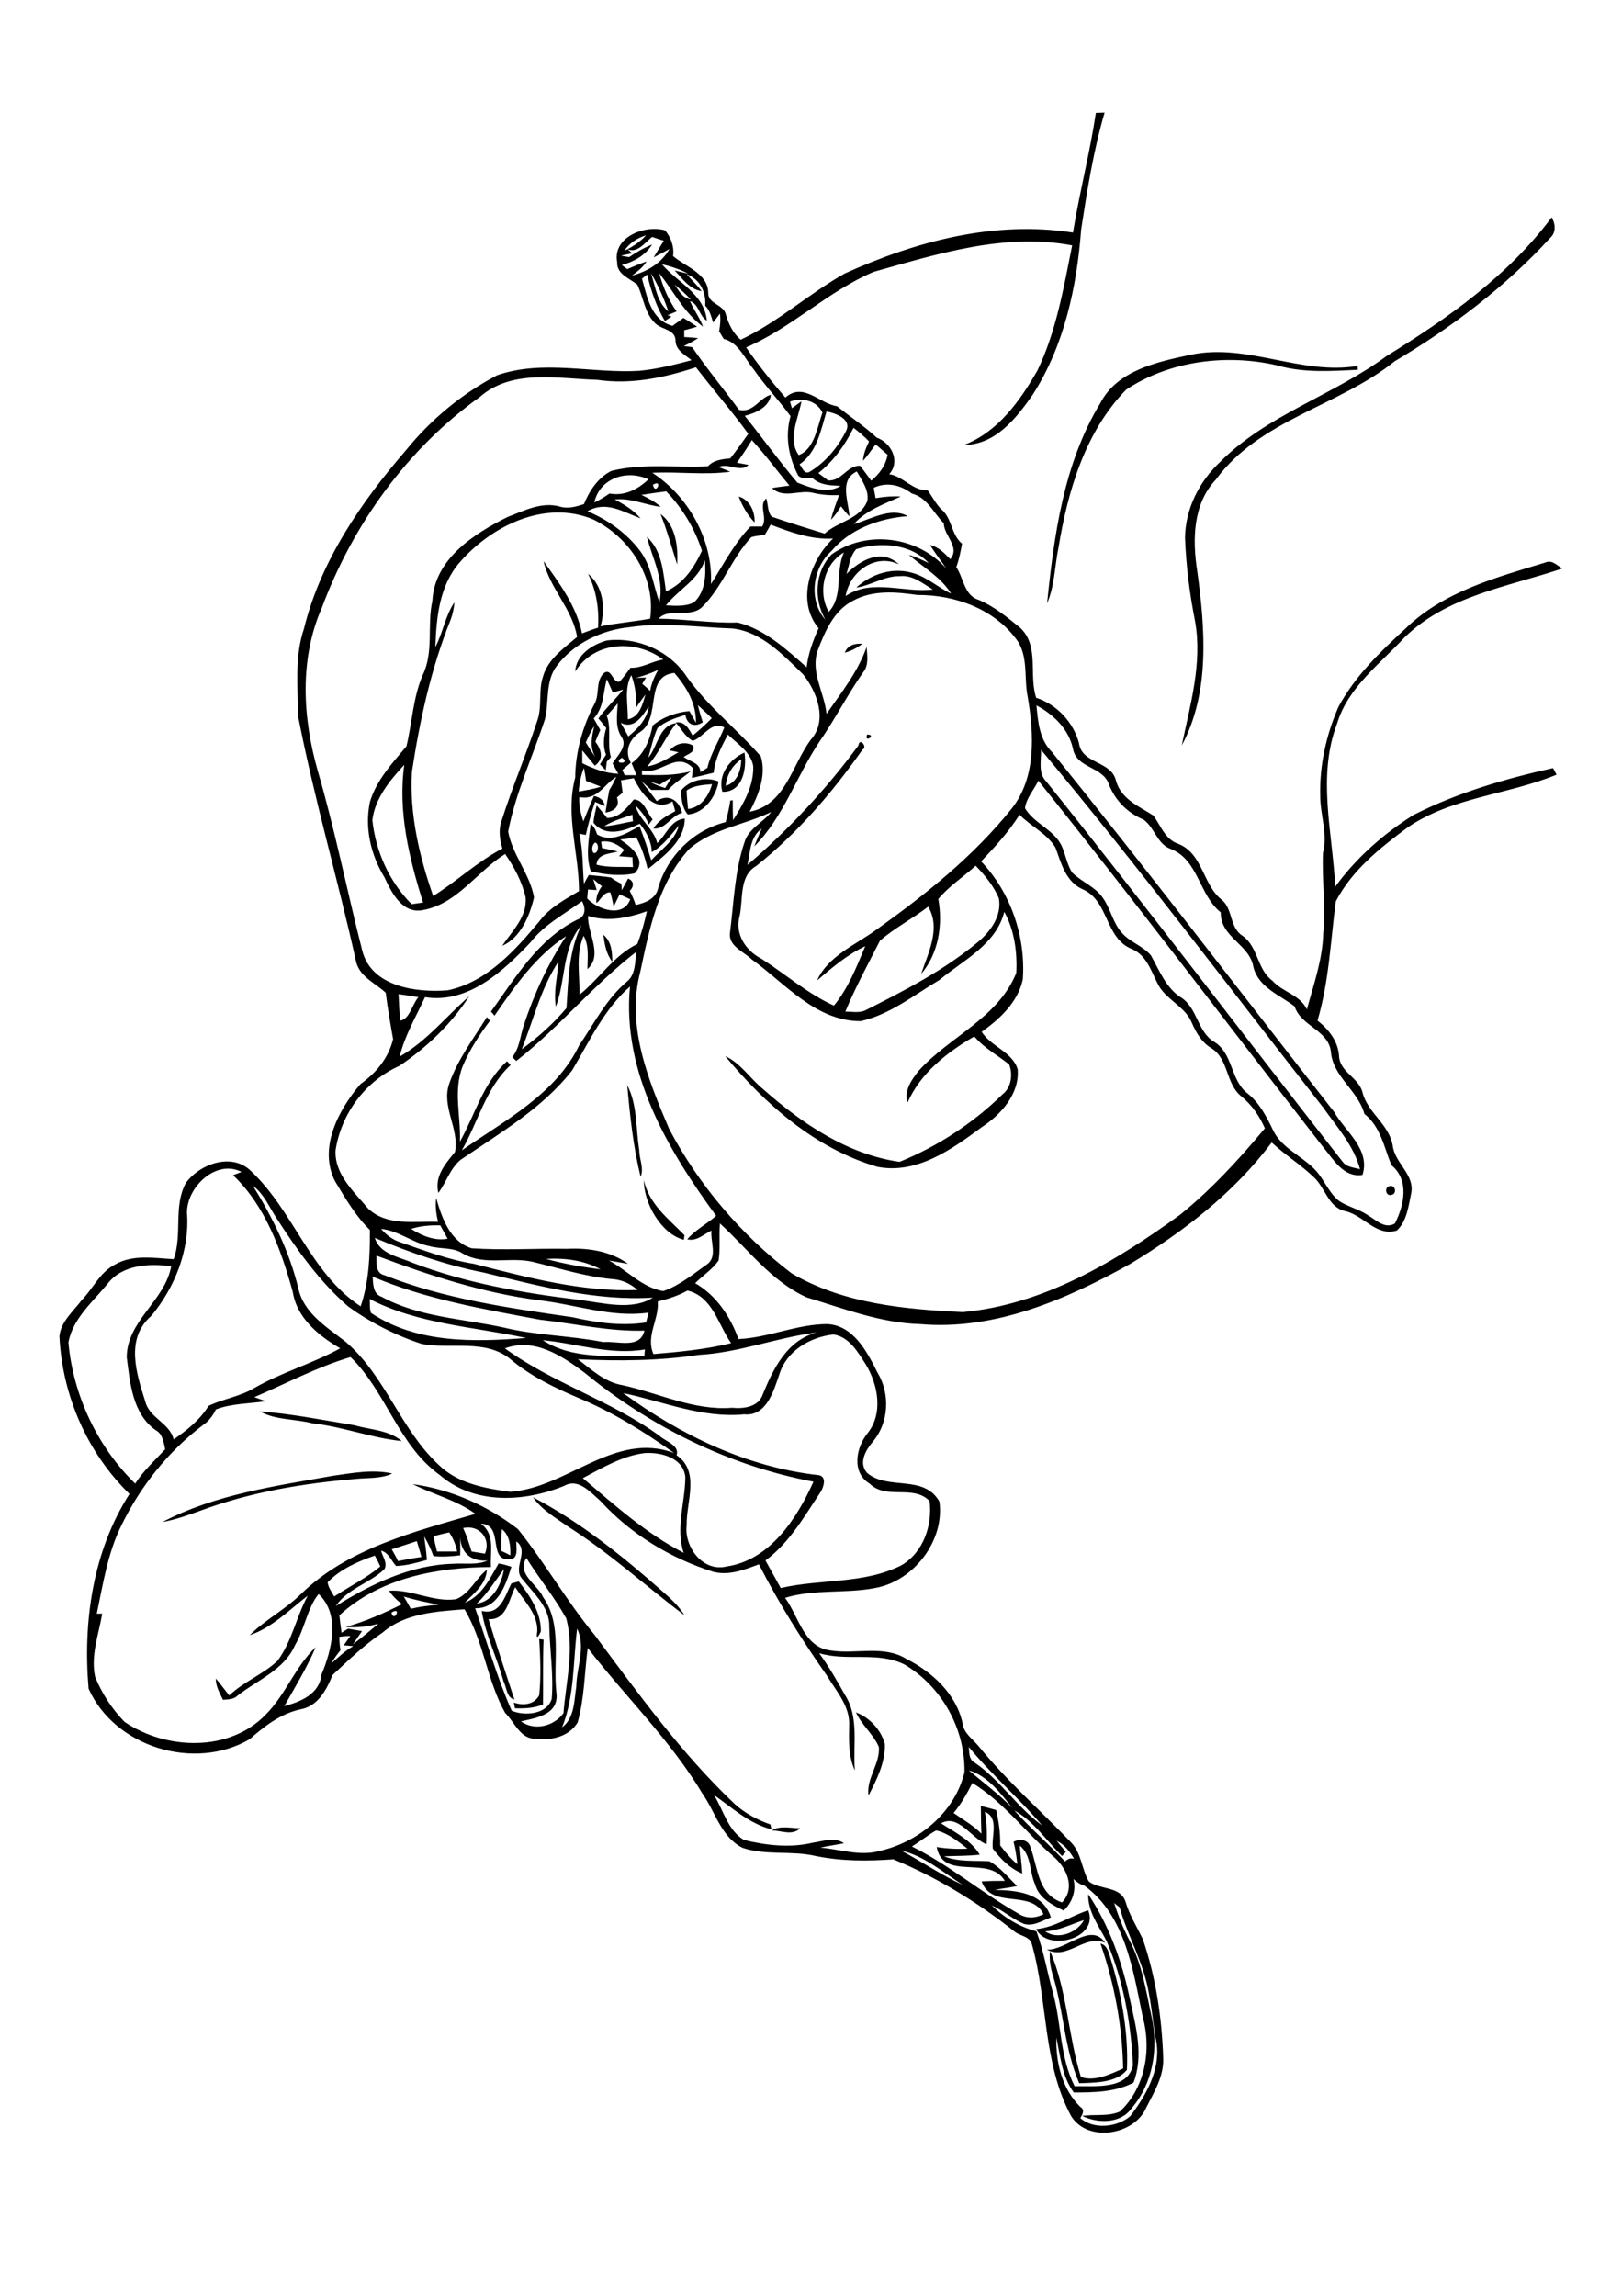 <?xml version="1.0" encoding="utf-8"?>
<!-- Generator: Adobe Illustrator 21.0.2, SVG Export Plug-In . SVG Version: 6.00 Build 0)  -->
<svg version="1.2" baseProfile="tiny" id="Layer_1" xmlns="http://www.w3.org/2000/svg" xmlns:xlink="http://www.w3.org/1999/xlink"
	 x="0px" y="0px" viewBox="0 0 595 842" overflow="scroll" xml:space="preserve">
<g>
	<path d="M403.7,712.8c2.3,0.5,2.9,2.9,3.5,4.8c4.1,13.3,6.8,27.5,6.2,41.5c-3.9,4.8-11.7,4.7-17.5,4.9c-5.4-12.4-5.7-26.2-9.5-39
		c-1-3.1-1.6-6.3-1.2-9.5c6.3,14.6,6.6,31,11.3,46.2c5.1,1.8,10.8-1,15.5-3.1C411.7,743,408.8,727.5,403.7,712.8 M384,715
		c7.1,0.4,16.2-10.3,21.4-2.5C397.7,709.3,391.7,719,384,715 M383.4,708.3c4.6,3.3,11.7,0.6,14.2-4.1
		C392.9,705.7,388.4,708.1,383.4,708.3 M380.1,707.5c7-0.7,12.6-4.8,19.1-6.9C403.3,710.9,384.3,716,380.1,707.5 M283.1,671.3
		c3.1-1.9,6.9-0.8,10.4-0.8C290.7,673.4,286.4,671.3,283.1,671.3 M314,628c5,1.9,9.2,6.4,10.6,11.6c0.2,6.8-3,13.1-6,18.9
		c-0.9-6.3,4.3-11.6,3.8-17.8C320.4,636,316.1,632.7,314,628 M197.8,601.1c0.4,0.1,1.2,0.2,1.6,0.2c-0.3,7.9-0.1,15.8-0.2,23.8
		c-3.3,1.4-6.8,1.5-10.3,1.4c-0.1-0.5-0.3-1.6-0.4-2.1c3.4,1.2,7.5,0.8,9.3-2.7C198.5,614.9,198.2,607.9,197.8,601.1 M187.6,580.7
		c0.7-0.2,2-0.5,2.7-0.7c4.1,5.3,8.2,11.3,8.1,18.3c-0.4,1-2,4.1-1.3-0.2c0.1-6.4-4.9-11-8.1-16c-2.4,4.5-3.1,12.2-9.8,11.7
		c3,9.9,6.3,19.7,9.5,29.5c-2.9-0.7-2.8-4.4-4-6.7c-2.4-8.7-6.5-16.8-8-25.8C183.6,592.5,185.2,585.3,187.6,580.7 M195.5,549.1
		c17.4,9.1,32.9,21.6,47.6,34.6c3,2.6,5.9,5.3,8,8.7c-14.2-10.7-27.4-22.8-42.5-32.4C203.9,556.7,198.8,553.8,195.5,549.1
		 M122.3,541.2c7.1-1,14.5-2.4,21.6-0.8c-4.2,2-9,1.5-13.5,2c-19.2,1.6-38.4,4.8-56.5,11.5c-4.7,1.7-9.4,3.4-14.3,4.3
		C79,548,101.1,545,122.3,541.2 M95.3,517.6c11.7,0.9,23.2,3.2,34.7,5.1c5.9,1.7,12.5,1.7,17.4,5.8c-11.1-1.1-21.7-5.3-32.8-6.5
		C108.2,520.3,101.1,520.9,95.3,517.6 M509.7,435c2.1-0.7,2.9,2.8,0.8,3.2C508.4,438.9,507.6,435.5,509.7,435 M250.9,454.7
		c-8.4-2.1-14.8-13.6-14.7-21.8c1.9,8.7,9,14.1,14.9,20.1C251,453.5,250.9,454.3,250.9,454.7 M230.1,398c3.8,7.3,3.1,15.9,4.4,23.8
		c0,3.3,1.8,6.7,0.5,9.8C232.3,420.6,231.1,409.3,230.1,398 M221.3,342.8c3,2.4,3.3,6.4,3.3,9.9
		C222.4,349.9,221.8,346.3,221.3,342.8 M220.5,308.7c0.1,0.6,0.3,1.7,0.3,2.3c1.9,0.4,3.9,0.8,5.8,1.3c-3,0.9-7.4,0.7-7.8,4.8
		c4.4,1.2,8.9,0.7,13.4,0.9c-0.1-1.2-0.2-2.4-0.2-3.6c-1.6-0.1-3.2-0.3-4.9-0.4c0.5-0.6,1.4-1.7,1.9-2.3
		C226.6,309.7,223.8,308.1,220.5,308.7 M218.3,309c-1.1,0.8-1.4,2.7-0.6,3.8C219.5,313.4,220,309.3,218.3,309 M221.7,303
		c3.5-0.2,7-1.2,10.5-1.8c-0.1-0.6-0.2-1.8-0.2-2.4C228.5,300,224.8,301,221.7,303 M232.5,293.2c3.7,0,4.8,4.9,6.9,7.3
		c-0.5,0.6-0.9,1.3-1.4,1.9c-1-2.7-2.9-5-4.9-7c1.4,5.3,6.6,8.4,8,13.8c3.4-3.1,4.9-8.5,10.1-9c0,8.3-7.8,13.8-13.6,18.6
		c-0.9-4-2.2-8-4.2-11.7c-2,0.3-3.9,0.6-5.9,0.8c4,2.6,10.1,7.5,5.3,12.4c-5.3,1.1-10.9,0.5-16.1-0.8c-1.9-5.7-0.7-11.7,0-17.5
		c1.1,1.1,1.9,2.4,2.3,4c5.3,3.2,10.9-0.4,15.6-3c1.6,4.1,3,8.3,4.3,12.5c3.6-4,8.7-7.2,10.1-12.7c-3,3.5-5.7,7.4-9.9,9.7
		c-0.1-3.9-2-7.4-4.4-10.4c-5.4,2.6-12.5,5.2-17-0.4c0.2-2.1,0.7-4.2,1.2-6.3c1.3,1.5,2.6,3,3.8,4.6
		C227.4,299.9,229.9,296.3,232.5,293.2 M251.9,289.9c0,2.3,0.3,4.5,0.5,6.8c4.8-0.6,7.6-4.8,8.8-9.1
		C258,287.9,254.6,288,251.9,289.9 M249.8,290c3-3.9,9.2-5.3,13.8-3.4c-1,5.7-5.3,11.7-11.3,12.1C250.3,296.4,249.9,292.9,249.8,290
		 M266.2,288.2c4.2-1.2,5.7-5.7,5.7-9.7C268.6,280.7,266.6,284.2,266.2,288.2 M265,290.4c-1.8-6.1,2.6-12,8.1-14.4
		C274,281.8,272.5,290.6,265,290.4 M318.1,269.4C321.8,269.4,316.8,272.8,318.1,269.4 M309.9,239.4c1-2.8,3.7-3.5,6.4-3.3
		C314.4,237.7,312.2,238.7,309.9,239.4 M242.3,188.5c5.6,4.2,6.5,11.9,6.1,18.5C246.4,200.8,244.7,194.5,242.3,188.5 M271,182.1
		c4.1,1.2,6,5.6,5.8,9.5C274.2,188.9,272.3,185.6,271,182.1 M436.8,130.1c20.7-4.4,40.5,7.6,61.2,4.1c0,0.4,0.1,1.1,0.1,1.4
		c-9.9,0.5-20,1.2-29.6-1.6c-18.6-4.3-39.4-1.7-55.4,8.9c-15,15.4-21.4,37.1-24.8,57.9c-1.4,6.8-1.4,14-4.2,20.5
		c2.6-25.2,6.1-51.3,19.5-73.4C409.8,135.8,424.6,132.7,436.8,130.1 M508.6,130.6c22.5-13.9,44.6-29.4,60.6-50.9
		c1.4,2.4,1.7,5.6-0.6,7.6c-16.5,18-36.1,32.8-57,45.2c-20.5,16.5-49.4,21.3-65.6,43.4c-8.5,9-8.6,22.2-6.8,33.7
		c2.9,21.1,4.7,44.5-5.7,63.8c3.1-14.9,7.6-30.1,4.9-45.5c-2-10.1-3.3-20.3-3.7-30.6c0.1-10.6,5.2-20.7,12.8-27.8
		C464.7,152.1,489.1,145,508.6,130.6 M330.6,678.7c7.6,4.1,14.8,9,22.6,12.6C346,686.7,339,680.6,330.6,678.7 M334.5,677.2
		c13.8,6.8,25.5,16.9,38.9,24.5c2.9,2,6.4,1.9,9.4,0.3c-4.7-9.3-19-1.6-22.7-12c2.8-0.2,5.7-0.2,8.5-0.2c-5.8-9.7-22.6,0.3-25-12.4
		c3.7,0.6,7.5,0.8,11.3,0.6c-3.5-2.7-7.1-5.7-11.5-6.7C340.4,673,337.6,675.3,334.5,677.2 M361.3,664.5c0.6,3.9,0.9,7.9,0.6,11.9
		c-5.6-2.2-10.4-11.3-16.7-7.7c5.1,3.3,10.9,6.1,14.2,11.5c-4.4,0.5-8.7,0.4-13.1,0.6c5.3,2.1,11.1,1.5,16.6,1.8
		c4,2.2,6.9,5.9,10.2,9.1c-2.7,0.6-5.5,0.9-8.3,1.4c8.1,0.2,17.9,1,20.7,10.1c-3.2,1.2-6.6,3.5-10.1,2.3c-4.1-1.8-7.5-4.9-11.6-6.7
		c4.6,4.5,10.2,7.9,16.4,9.5c2.7,7.4,4,15.2,6.1,22.7c3.1,11.3,2.5,23.5,7.9,34.1c7.2-0.2,19.5,1.5,21.4-7.7
		c-0.7-15.5-3.5-31-9.6-45.4c-2.8-5.5-7-10.8-6.8-17.3c7.7,11.5,12.5,24.9,15.3,38.6c2.2,9.9,5.1,20.7,1.3,30.5
		c-6.7,3.5-14.5,3.6-21.9,3.6c-4.3-5.8-4.9-13.2-6.4-20.1c-0.2,9.2,2.1,18.8,8.8,25.4c1.8,1.1,0.8,2.7,0,4.1
		c4.9,4.3,13.5,3.4,18.3-0.7c5.7-7.5,11-16.7,9.7-26.5c-1.2-6.3-1.7-12.6-2.9-18.8c-1.9-11-7.7-20.7-10.7-31.3c-0.7-0.5-1.3-1-2-1.6
		c1.5,4.7,3.3,9.3,5.6,13.7c4.7,8.7,6.1,18.7,8.2,28.3c2.5,11.4,0.4,24.3-7.4,33.3c-4,5.7-12.4,5.6-18.1,2.8
		c4.6-0.7,9.6,0.3,13.8-1.6c9.3-8.7,11.7-22.7,8.4-34.7c-3.6-17.1-6.3-37.2-21.5-48.2c-1.5-0.4-2.8-1.3-3.9-2.4
		c1,4.4-0.4,8.5-3.6,11.6c-4.3-2.1-9.2-4.7-10.5-9.6c-2.1-4.6-1.3-10.8-5.6-14.2c0.2,3.4,0.7,6.8,0.9,10.2c-4.5-1.8-8-5.4-10.8-9.1
		C363.6,673.5,366.6,666.6,361.3,664.5 M372.1,664c5.8,6.4,12.6,12.3,18.6,18.7c0.9-0.9,2-1.4,3.3-1c-1.6-2.7-3.5-5.2-6.4-6.6
		c1.1,1.4,2.3,2.7,3.4,4.1c-0.5,0.5-0.9,1-1.4,1.5C384,675.2,379,667.7,372.1,664 M356.7,653.9c-2,3.9-4.1,7.7-6.9,11
		c3.4,2.4,7.2,4.5,10.2,7.6c-0.1-3.4-0.2-6.8-0.2-10.2c1.9,0.5,3.7,1,5.6,1.5c1,4.3,1.6,8.6,1.5,13c1.9,2.5,3.9,4.9,6.3,6.9
		c-0.3-2.8-0.7-5.5-1.4-8.2c2.3-1.3,5.5-0.8,6.2,2c2.8,7.4,2.6,17.2,11.6,20.2c5.2-5.5,1.5-13.1-3.6-17.2
		C376.1,671.8,368,660.8,356.7,653.9 M355.4,649.3c5.4,4.5,11,8.7,15.9,13.7C367,657.6,362.2,651.2,355.4,649.3 M355.4,640.7
		c0.2,2-0.1,4.5,2.1,5.7c9.4,6.4,15.6,16.4,24.8,23.1C373.8,659.4,363.7,650.9,355.4,640.7 M124.5,600.3c0,1.6,0.1,3.3,0.4,4.9
		c-1.2,1.5-2.4,3.1-3.4,4.9c2.6-2.3,5.1-4.7,8.1-6.4c-0.9-0.1-2.6-0.2-3.5-0.3c0.6-0.8,1.8-2.6,2.4-3.4
		C127.2,600,125.8,600.1,124.5,600.3 M211.7,597.3c-1.5,12.1-0.9,24.7-5.5,36.2c4.6-3.5,4.4-9.8,5.2-14.9
		C211.5,611.5,215,603.9,211.7,597.3 M143.6,591.4C144.5,595.4,147.6,588.9,143.6,591.4 M148.1,585.5c0.9,1.5,1.8,3,2.6,4.5
		c3.4-0.8,6.8-1.2,10.3-1.5C156.6,587.7,152.3,586.8,148.1,585.5 M174.9,588.1c6.1-0.8,9.1-7.3,10-12.7
		C181.7,579.7,178.9,584.3,174.9,588.1 M193.1,571.4c-3.8,5.7,4,9.6,6.1,14.3c7.2,10.2,3.6,23.4,4.9,35.1c1,8-7.2,9.2-13,10.5
		c5,3.6,12.1,1.8,15.6-3c0.9-11.5,4.1-23.4,1-34.8C203.4,585.8,197.8,578.9,193.1,571.4 M120.2,580.3c0.2,1.9,1.5,3.5,2.4,5.2
		c5.6-3.7,11.7-6.7,16.9-11c-0.6-1.4-1.3-2.7-2-4C131.2,572.7,124.9,575.4,120.2,580.3 M143.7,568.2c0.8,1.4,1.6,2.8,2.3,4.3
		c2.9-0.5,5.7-1.1,8.6-1.5c-0.5-1.9-1.1-3.9-1.7-5.8C149.9,566.2,146.8,567.2,143.7,568.2 M155.6,563.5c0.4,2.9,0.8,5.7,1,8.6
		c-3.7,1-7.4,2.1-11.3,2.2c-1.8-1.9-2.7-4.9-5.5-5.6c0.5,2.2,2.5,4.5,1.2,6.8c-5.4,5.2-13.6,7.1-17.8,13.5
		c13-8.1,27.5-15.1,43.1-15.5c4.2-0.3,8.6,0.6,12.6-1.2c-5.9,0.5-9.8-2.6-10.1-8.6c0,2.2,0.1,4.4,0,6.7c-3.3,0.4-6.6,0.6-9.8,0.3
		C158.1,568.1,156.9,565.7,155.6,563.5 M184.1,560.8c-0.2,2.6-0.2,5.3-0.2,8c1.1,0.5,2.2,1,3.3,1.6
		C187.3,566.9,187,563.1,184.1,560.8 M159,563.4c0.4,1.8,0.8,3.7,1.3,5.6c2.5,0,4.9,0,7.4,0c-0.5-2.5-1.5-4.9-2.9-7
		C162.8,562.4,160.9,562.9,159,563.4 M169.9,560.4c1.3,2.8,2.2,5.7,3.1,8.6c1.6,0.3,3.2,0.5,4.9,0.8
		C180.2,564.2,175.8,559.1,169.9,560.4 M176.4,558.8c5.4,4,3.3,10.3,3.7,15.9c-19.7,0.1-40.6,3.9-55.6,17.7c0.2,2.1,0.5,4.3,0.8,6.4
		c0.6-0.4,1.8-1.1,2.4-1.5c1.7,0.3,3.4,0.6,5.1,0.9c-1.1,1.6-2.2,3.2-3.3,4.8c3.2-2.4,6.2-4.9,9.3-7.5c-3.9,1.1-8,1.5-12.1,1.2
		c7.3-2,14-5,20.8-8.4c-1.9-1.4-3.5-3-4.8-4.9c8.4-0.6,16.2,4.3,24.6,3.1c5-2,7.2-7.6,11.3-10.8c-0.3,5.4-4.7,8.5-8.1,12.1
		c6.3-2.5,9.2-8.9,12.4-14.4c1.6,0.2,3.1,0.7,4.7,1.2c-2.1,6.6-4.8,15.4-13.3,15.2c4.4,12.5,8,25.4,13.4,37.6c4.7,2,13,1.4,14.7-4.4
		c0.7-8.8-0.7-17.6-0.9-26.4c0.2-7.2-5.8-12.3-9.9-17.5c-3.8-4.1,2.8-10.2-2.2-13.8c-0.1,2.1,0.9,6.1-2,6.5
		C178.5,573,185.2,559.1,176.4,558.8 M213.8,542.1c11.7,9.9,23.2,20.3,37,27.4c-3.1-9.2,0.6-18.6,0.6-27.9c-0.8-7-9-9.1-14.9-8.7
		C228.3,533.9,221,538.3,213.8,542.1 M93.3,512.4c1.4,0.5,2.8,1,4.2,1.5c-6.1,0.9-12.5,0.8-18.3,3c-1.1,2.3-2.6,4.3-4.7,5.7
		c-12.8,9.7-23,22.5-30,36.9c-5,10.1-6.7,21.4-9,32.3c0.5,0,1.5,0,2,0c-1.3,7.6-4.3,15.4-2.6,23.2c2.5,6.1,6.2,11.8,10.8,16.5
		c15.2,10.3,38.4,11.2,51.8-2.7c7.3-7.3,10.8-17.6,18.3-24.7c-3.2,7.5-7.5,14.5-11.5,21.6c6-1.6,12.9-4.4,13.6-11.5
		c3.9-9.2,7-22.1-1-29.6c-4,4.7-5.2,12.9-8.7,18.8c-4,9.1-13.8,12.7-21.1,18.5c-1.4,1.4-3.5,1.3-5.3,1.5c-1.2-2.5-2.7-5-2.6-7.8
		c1.7,2,3.2,4.1,4.9,6.2c5.3-5.1,12.4-7.7,17.7-12.7c5.3-7.1,6.9-16.2,11.1-23.9c-6.8,5.2-13,11.7-21.3,14.5c5.7-5.7,13-9.4,18.7-15
		c17.3-16.9,41.6-22.9,64.1-29.5c-7-5.1-15.5-7.1-23-10.9c14,1.9,27.5,7.9,38.6,16.5c10,12.5,18,26.6,28.2,38.9
		c16,21.5,31.8,43.4,51.3,61.9c3.8,3.4,8.4,5.9,13.1,7.5c0.1,0.5,0.3,1.4,0.4,1.8c-8.2-2.1-14.4-7.9-21.1-12.6
		c3.5,5.6,5.1,13,11,16.5c8.2,2,17,3,25.3,1c3.7-0.5,7.9-2.2,11.4,0.2c-2.9,0.6-5.9,1-8.7,1.6c7.1,0.6,14.4,3.2,21.5,1.3
		c14.5-3.2,27.8-14.1,31.4-28.9c0.3-15.9-8.3-31.4-21.9-39.5c-9.8-5-21.1-1.1-31.4-4.2c3.5,4.8,6.5,10,9.4,15.2
		c5.4,8.3,2.9,18.6,3.7,27.8c-2.4-5.1-2.2-10.9-2.1-16.4c0.4-7.1-4.7-12.6-8.1-18.3c-9.2-13.1-17.7-26.6-25-40.9
		c-5.4,2-11.1,4.3-16.9,2.7c-15.7-5-30.2-13.8-41.3-26c-3.6-3.1-8-8.4-13.2-5.5c-14.6,6-33,7-45.6-3.9
		c-15.3-10.9-19.7-30.6-32.8-43.3C116.4,501.3,105,507.4,93.3,512.4 M185.2,494.5c17.6,12.8,39,19.2,56.6,32
		c2.2,2.1,7.6,3.5,6.4,7.2c8.7,5.9,3.5,17.1,3.7,25.6c-1,8,5.9,17.3,14.6,15.2c15.9-2.3,25.8-17.5,31.9-31.1
		c-30.8-5.8-59.8-20.1-84-40C206.1,497.2,196,490.5,185.2,494.5 M199.1,491.5c11,7.2,24.8,5.6,37.3,5.8c0-0.6,0.1-1.8,0.2-2.4
		C224,497.1,211.6,492.7,199.1,491.5 M285.9,504c-2.1,6.1-4.7,15.5-12.9,14.7c-15.3,1.5-29.7-4.7-44.4-7.8
		c21,15.4,45.5,27.2,71.7,30.1c3,0.5,1.9,4.1,0.9,5.9c-6,9-11.5,18.8-20.4,25.4c1.9,3.4,3.7,6.7,5.6,10.1
		c14.7-3.4,30.5-1.4,44.2-8.3c8.1-4.7,11.5-14.7,10.4-23.6c-6-6.2-15.8-0.3-22-6.4c-6.7-4-5-13.2-0.8-18.4
		c5.9-7.3,3.9-17.9-0.6-25.3c-2.9-4.5-6-10.1-11.9-11C297.2,490.4,288.6,495.3,285.9,504 M256.3,496.9c-14.6,2.2-29.5,2.3-44.3,1.6
		c5,3.8,9.8,8.4,16.3,9.5c13.4,2.9,26.2,9.4,40.2,8.3c4.2,0.4,9.7-0.2,11.3-4.9c3.9-9.5,8.9-19.8,19.7-22.7
		C285,490.5,271.1,496.1,256.3,496.9 M135.6,476.4c0.2,1.7-0.1,3.5,0.5,5.1c16.7,11.2,37.7,10.7,56.9,9.2
		C173.9,486.6,153.3,485.6,135.6,476.4 M241.3,477.3c0.5,6.6-4.5,12.7-1.6,19.3c9.6-0.8,19.1-1.7,28.5-4c-4.8-6.8-6.7-17-16-19.3
		C248.8,475.2,245.1,476.4,241.3,477.3 M136.7,468.2c0.2,2.8,0.1,6.3,3.3,7.4c13.7,7.5,29.9,8,44.9,11.3c12,2.9,24.3,2.9,36.4,5.3
		c5.1-0.5,13.5,2.7,15.1-4.2c-12.9,0.4-25.5-2.6-38.3-4C177.3,480.1,156.2,476.5,136.7,468.2 M39.4,470.9
		c-5.4,6.6-12.7,12.7-14.3,21.4c1.7,19.3,10.6,38.3,24.5,51.8c3-4.7,7.2-8.5,11-12.6c-0.6-2.6-0.9-5.6-3.5-7
		c-8.5-6-9.4-17.3-10.6-26.7c0-13.4,14-20.7,16.3-33.4C54.6,463.3,44.8,463.8,39.4,470.9 M200.3,461.7c6.5,1.8,13.3,3,20,3.8
		C214.2,462.2,207.2,461.3,200.3,461.7 M138.1,460.5c0.1,2.8-0.5,6.4,3,7.2c22,8.7,45.7,12,69,15.4c8.8,2,17.9,3.3,26.9,1.9
		c0.3-1.2,0.6-2.4,0.9-3.6c-13.4,1.9-26.5-2.9-39.8-4.5C177.5,474.3,157.6,467.8,138.1,460.5 M137.5,454c1.9,6,8.8,6.9,13.8,9.1
		c19.6,7.5,40.4,11.1,61.1,13.6c8.7,1.1,19.4,4.1,27.1-0.8c-21.2,1.3-41.8-4.3-62.1-9.2C163.7,464,150.4,459.4,137.5,454
		 M139.8,450.7c1.8,2.1,4.1,3.9,6.8,4.8c9,3.1,17.8,6.5,27.2,8c19.7,5,39.7,10.4,60.1,9.6c-2.6-2.3-5.8-3.8-9.3-4
		c-9.9-0.9-19.5-4-29.1-6.3c-8.4-2-17.7,1.5-25.6-3c-3.7-2.5-8.3-1.6-12.4-2.8C151.3,455.8,146.2,451.3,139.8,450.7 M150.8,450.7
		c4,2.5,8.6,4.5,13.4,3.6c-0.9-1.6-1.8-3.3-2.7-4.9C157.8,449.3,154.2,449.6,150.8,450.7 M92.8,434.9c7.2,11.6,13.3,24,16.6,37.4
		c1.9,9.3,10.5,14.4,17.4,19.8c14.6,12.5,20.1,32.1,34.1,45.1c6.9,6.8,17,8.7,26.3,9.9c20.8-1.4,38.4-22.4,60.1-14.2
		c-11.1-7.9-22.7-15.1-35.3-20.3c-8.7-3.7-17.3-7.9-24.6-14c-9.2-7.7-21.9-3.7-32.6-5.7c-9.6-3.1-18.8-7.8-27-13.7
		c-10.5-9.1-18.7-20.6-26.2-32.2C98.8,442.8,96.9,437.9,92.8,434.9 M68.6,444.9c1,13.7-4.5,27.3-13.1,37.7
		c-9.6,8.3-5.5,21.1-2.2,31.4c1.5,6.1,8.9,7.8,10.4,13.9c4.9-3.4,9.6-7.1,12.8-12.3c5.4-2.6,11.5-3.4,16.7-6.5
		c10.1-5.8,21.4-9,31.6-14.6c-7.9-4.6-15.9-11.1-17.4-20.7c-4.3-15.4-10-31.5-21.9-42.8c0.8-0.3,2.3-0.9,3.1-1.2
		C79.3,425,68.4,435.4,68.6,444.9 M146.2,364.6c0.2,3.2,0.2,6.5,0.7,9.7c3.4-0.6,4.3-6,6.6-8.6C151.1,365.3,148.6,364.9,146.2,364.6
		 M203.9,369.2c-0.9-5.6,0.6-11.1,1-16.6c-6.5,9.8-9.2,21.4-13.5,32.2c6-4.4,11.6-9.4,16.4-15.1c0.7-10.2,0.8-21,5.5-30.4
		C206.1,347.7,207.6,359.5,203.9,369.2 M215.7,335.9c-0.2,6.4,5.6,14.4-0.2,19.5c0-4.1,0.7-8.4-1.4-12.2c-3,6.8-1.4,14.5-1.5,21.6
		c7.3-5.9,12.6-14.4,21.2-18.6c1.5-3.9,2.6-7.9,3.5-12C230.5,336.6,223,338.2,215.7,335.9 M194.6,345.6
		c-10,10.6-22.9,22.6-38.7,20.1c-3.3,7.2-7.4,14-9.3,21.8c10-5.7,17-14.7,25.5-22.1c-6.5,10.1-15.6,18.8-25.6,25.5
		c-12.5,5.6-21.3,17.5-23.4,30.9c-0.5,8.8,6.7,15.2,11.9,21.4c6.9,6.6,17.1,4.6,25.7,4.9c-0.7-2.8-1.1-5.8-0.7-8.7
		c2.1,7.2,5,15.9,13,18.4c11.7,0.8,23.4,0,35.1,0.2c7.8-0.4,15.9,0.9,22.3,5.5c-2.3-0.4-4.7-0.8-7-1.2c6.7,3.6,12.3,10,19.9,11.2
		c5.9-2,10.8-6.1,15.9-9.7c4.2-2.8,1.3-8.4,1.8-12.5c-2.8,1.3-5.5,4.1-8.9,3.2c3-3.5,7.2-5.6,10.6-8.6
		c-17.8-24.3-34.6-52.8-31.6-84.1c-9.5,8.3-14.9,20.1-21.2,30.7c-10.9,14-26.5,23-41,32.9c-3.8,3.2-5.2,8.2-8.1,12.1
		c-1.5-6.1,2.6-10.7,6.1-15c1.7-8.5-5.1-16.6-2.1-25.1c3.1-8.9,8.9-16.5,13.8-24.4c0.4,0.5,0.8,0.9,1.1,1.4
		c-3.9,5.2-7.5,10.7-10,16.7c-3.5,8.9-0.6,18.4-1,27.6c5.6-9.9,8.5-21.6,17.3-29.5c0.4,0.5,0.9,0.9,1.3,1.4
		c-9.1,8.4-11.9,20.9-17.9,31.3c15.7-11,34.4-20.5,43.1-38.6c5.5-8,10-17.1,17.6-23.4c3.1-2.6,2.8-7.2,3.4-10.9
		c-15.8,12.2-28.4,27.8-44.1,40.1c-0.5-0.5-1-0.9-1.5-1.4c2.7-3.3,2.9-7.7,4.2-11.6c3.8-11.5,8.9-22.7,15.6-32.8
		c-11.2,7.3-18.9,18.4-26.3,29.2c-0.4-0.5-0.8-1-1.3-1.5c9-12.5,17.3-26.6,31.6-33.7c3.2-1.1,3.2-4.2,1.8-6.8
		C207,335.3,199.6,339.1,194.6,345.6 M217.6,322.4c0.4,1.3,0.9,2.7,1.3,4c-0.8,0-2.4-0.1-3.2-0.2c-0.1,0.8-0.2,2.5-0.3,3.3
		c3.8,4.1,13.3,7.3,15.8,0.3c-1.3-0.6-2.6-1.2-3.9-1.8c-0.7,1.5-1.5,3-2.2,4.5c-0.3-1.7-0.7-3.5-1.2-5.2c-2.4-0.3-3.5,2.7-5.1,3.9
		c-0.3-2.3,0.7-4.4,2-6.2C219.7,324.2,218.7,323.3,217.6,322.4 M344.2,329.7c1.7,9.5,0.1,20-6.3,27.5c2.6-7.8,7.3-16.7,2.6-24.7
		c-5.7,4.4-12.3,7.8-17.7,12.5c-4.4,8.6-9,17.1-12.7,26c2.5,0,5.1,0.6,7.4-0.5c14.3-7.2,28.7-14.6,41.1-24.9c4.7-3.9,9-9.7,7.8-16.2
		c-1.9-4.5-5.1-8.4-8.5-11.9C353.4,321.6,348,325.1,344.2,329.7 M252.7,311.5c-11.1,12.3-14.5,29.1-17.8,44.8
		c-5.3,19.8,2.9,39.8,10.6,57.8c10.9,20.6,26.4,38.8,44.9,52.9c18.9,11.1,41.4,13.2,62.8,14.2c29.7-2.7,56.1-18.6,79.7-35.7
		c11.5-9.3,21.6-20.3,31.1-31.7c-2-4.5-4.8-8.6-8.6-11.7c-5.8-4.5-4.6-13.6-10.9-17.6c-3.6-2.1-5.7-5.7-7.3-9.4
		c-2.4-5.8-8.7-8.1-11.9-13.2c-2.9-5-4.3-11.5-10.2-13.9c-9.8-4-8.3-17.5-17.8-21.8c-6.3-2.7-8-9.5-10.1-15.3
		c-3.1-5.2-9-7.8-13.2-12.1c-4,6.3-9,11.8-14.1,17.1c10.9,11.5,16.4,27.6,15.3,43.3c-1.8,8.3-8.4,14.5-15.1,19.2
		c3.5,5.5,11.2,7.3,13.2,13.7c0.8,9-6.1,16.7-13.2,21.3c-10.9,8.1-23.9,17.4-38.3,14.5c-22.6-6.6-41-22.8-55.8-40.6
		c5.7,2.6,9.1,8.2,13.9,12.1c14.2,12.6,31,24,50.1,26.7c14-5.7,27-14.2,37.8-24.8c3.2-2.5,3.8-7.3,2.4-10.9
		c-4.2-3.4-9.2-6-12.8-10.3c-10.1,5.9-19.7,13.4-24.5,24.3c-1.4-4.4,1.6-8.6,4.2-11.8c11.3-12.5,29.1-19.3,35.7-35.8
		c0.4-7.6-0.7-15.7-4.4-22.4c-3,12-15,17.7-23.8,25c-9.3,5.5-18.1,12.7-28.9,15.1c-16.5,0-27.6-13.8-40-22.7c-3-2.9-8.7-4.9-7.9-9.9
		c1.4-11.1,1.7-22.4,5.3-33c1.5-5.1,6.8-7.2,9.8-11.1C273.1,302.6,261.2,303.9,252.7,311.5 M242,287.8c-1.2-0.4-2.5-0.8-3.7-1.2
		c1.8,1.1,3.7,1.8,5.7,2.4c0.8-1.3,1.6-2.6,2.3-3.9C244.8,286,243.4,286.9,242,287.8 M212.3,290.3c2.7-0.5,5.5-0.9,8.1-1.8
		c-1.8-0.7-3.6-1.4-5.4-2.1c-0.2-1.6-0.5-3.2-0.8-4.8C213.1,284.4,212.5,287.3,212.3,290.3 M136.6,300.8
		c1.2,11.4,6.2,22.6,14.4,30.8c1.4-0.2,2.8-0.4,4.2-0.6c-5.1-16.2-9.3-33.4-6.9-50.5C143,286.2,137.5,292.9,136.6,300.8
		 M228.1,277.9C224.2,280.4,231.8,280.3,228.1,277.9 M381.9,275c0.1,3.9-1.2,8.5,1.9,11.6c36.9,46.1,72.5,93.2,108.9,139.7
		c1.5,1.8,4.1,1.9,6.2,2.5c-2.3-8.7-8.5-15.5-13.5-22.6C451.1,362.4,417.6,317.8,381.9,275 M267,269.4c-2.3,4.4-4.7,8.9-5.2,14
		c-2.7,0.7-5.4,1.3-8,1.9c0.1-1.2,0.3-2.4,0.4-3.6c-6.2-6.5-11.9,2.8-18.7,0.8c0,0.4,0,1.3,0,1.7c6,0.1,12,0.3,17.8-1.3
		c-2.7,2.3-5.8,4.1-8.2,6.8c-2.1,0-4.2,0-6.2,0c-1.2-1.1-2.5-2.2-3.7-3.3c1.9,2.5,3.9,4.9,5.7,7.4c4.3-2.9,8.2-0.3,9.3,4.3
		c-4,1.1-6.4,6.4-10.5,5.7c1.8-2.9,5-4.7,8-6.3c-0.3-1.2-0.7-2.4-1-3.6c-6.7,4.2-11.6-3.2-14.2-8.5c-1.6,0.3-3.2,0.5-4.7,0.8
		c0.2,1.5,0.4,3,0.6,4.5c-0.7,0.6-1.4,1.2-2.1,1.8c1.3,3.2-1.1,5.1-4.2,5.5c0.4-2.8,0.9-5.5,1.4-8.2c1-1.6,1.8-3.2,2.6-4.9
		c-4.5,2.7-7,8.8-13.6,7.4c-0.2,3,0.5,6,1.5,8.9c1.3-3.1,2.5-6.2,3.9-9.3c2,0.5,3.7,1.4,3.9,3.7c-1.2-0.5-2.3-1-3.5-1.5
		c-1.4,4-2.5,8-3.4,12.1c-0.6-0.1-1.8-0.3-2.4-0.5c1.4,6,1.2,12.3,1.7,18.4c0.6-1.1,1.2-2.2,1.8-3.2c2.7,0.3,5.4,0.5,8.1,0.9
		c1.2,0.9,2.4,1.6,3.8,2.3c0.1,0.6,0.2,1.8,0.2,2.4c0.8-1.4,1.5-2.9,2.3-4.3c2.3,0.9,2.2,3,0.6,4.5c0.9,1.7,1.6,3.4,2.2,5.2
		c3.7-0.8,7.6-2.4,8.3-6.5c3.5-11.6,12.8-20.9,24.7-23.9c0.7-2.6,1.3-5.2,1.7-7.9l0.9-0.1c0,2.4,0,4.9,0.1,7.3
		c3.8-6,7.7-12.6,7.4-19.9C275.4,275.8,270.5,272.8,267,269.4 M214.9,272.3c1.1,1.8,2.2,3.6,3.5,5.3c-2.2-3.6-1.3-7.5-0.4-11.3
		C216.7,268.2,215.8,270.3,214.9,272.3 M380.2,258.7c0.6,6.1,1.1,12.6,5.7,17.1c35.2,43.5,69.1,88,103.5,132
		c4.1,7.2,13.4,13.7,10.4,23.1c-7,1.1-10.7-5.8-14.5-10.3c-34.8-44.7-68.9-90-104.4-134.3c-1.6,3.4-4.4,6.3-4.9,10.1
		c3.2,5.5,10.3,7.7,13.3,13.5c1.6,3.3,2,7,4,10.1c3.5,3.5,8.6,5.2,11.4,9.5c2.8,4,3.6,9.2,7,12.8c3,3.3,7.7,4.7,10.5,8.1
		c3.1,5.5,5.5,11.9,11,15.4c6.1,3.8,6,12.6,12.2,16.3c6.9,4.1,5.9,13.9,12.1,18.8c4.5,3.5,7.1,8.6,9.5,13.6c3,6.3,9.9,9.1,14.7,13.8
		c3.7,3.4,5.3,8.6,9.2,11.9c3.3,2.4,7.5,3.1,10.9,5.5c3,1.7,6.2,5.2,9.9,3c3.4-6.7,5.4-15.9-1.3-21.4c-2.7-6.6-3.9-14-9.9-18.8
		c-2.4-8.7-11.6-13.6-12.3-22.9c-1-7.9-10.9-9.2-13.3-16.5c-5.4-4.2-13.2-6.9-15.1-14.4c-1.4-8.5-12.1-10.8-12-20.1
		c-8-6.4-8.1-19.1-18.2-23.2c-5.2-1.8-6-7.9-10.1-10.8c-5.9-2.5-10.4-7-12.7-12.9c-2.2-6.7-11.9-5.8-13.2-13.1
		C392,267.4,386.6,262.1,380.2,258.7 M256,258.6c0.5,2.1,1.1,4.2,1.8,6.3c-3,1.9-5.7,1-6.4-2.7c-3.6,1.1-7.3,2.3-10.2,4.8
		c-1.6,3.5-2.3,7.3-3.4,10.9c3.5-4.1,3.9-11.9,10.3-12.7c-3.9,5-6.4,11.1-10.7,15.9c4.2-0.7,7.8-3.1,11.5-5.2
		c-0.8-0.2-2.4-0.5-3.2-0.7c2-2.5,5.8-3.5,8.6-1.7c0.8,2.4-1.9,3-3.5,4.1c2.2,1.7,6.2,2.2,6.1,5.6c0.9-0.5,1.7-1.1,2.6-1.6
		c1.2-5.3,4.3-9.9,6.2-14.8c-4.8-2.6-7.6,3.7-11.6,4.9c-2.7-1.5-4.2-4.4-6.2-6.7c3.4-0.6,4.8,2.4,6.2,4.8c2.4-2,4.8-4.1,7-6.4
		C259.5,261.8,257.7,260.2,256,258.6 M227.7,265.1c0.9,1.6,1.9,3.3,2.8,5c3.5-2.9,6.8-6.3,7.5-11
		C235.6,262.6,232.7,267.6,227.7,265.1 M217.8,263.5c0.8,1.4,1.6,2.8,2.4,4.2c-0.6,1.4-1.2,2.8-1.8,4.3c2.1,2.8,3.3,6.4-0.2,8.8
		c-1.6-1.9-3.1-3.8-4.6-5.6c0,1.6,0,3.1,0,4.7c4.1,2.1,8.6,3.7,13.2,3.9c-0.7-1.3-1.4-2.6-2.1-3.8c1.7-2.9,5.8-6.3,3.2-9.9
		c-2.3-3.6-1.5-8-1.3-12.1c-1.3,1.5-2.6,3-4,4.5c1.8,4.9,0,10.2,1.5,15.2c-0.4,0.4-1.1,1.2-1.5,1.6c-0.1,0.8-0.3,2.4-0.4,3.2
		c-0.5-0.5-1.6-1.6-2.1-2.2c0.7-1.2,1.5-2.4,2.2-3.5c-1.2-3.2-0.9-6.6,0.1-9.8c-1-1.2-1.9-2.4-2.9-3.5c2.7-3.8,6.2-6.9,9.1-10.6
		c-1.3,0.4-2.6,0.7-3.8,1.1c-0.7-1.7-1.5-3.3-2.2-4.9C221.2,253.9,221.6,259.4,217.8,263.5 M230.3,263.8c4.4-0.8,5.4-5.6,6.5-9.1
		c-1.2,1.6-2.4,3.2-3.5,4.9c0.3-4.1-0.3-8.2-1.7-12C228.9,252.5,230.4,258.4,230.3,263.8 M234.9,268.4c-3.9,2.6-6,6.9-3.5,11.3
		c-1,0.9-2.1,1.8-3.1,2.7c0.2,0.5,0.6,1.4,0.9,1.9c1.4,0,2.9,0,4.3,0c-0.6-1.5-1.2-2.9-1.8-4.4c4.6-3.3,6.7-8.5,7.7-13.8
		c3.7-3.1,8.7-4.9,13.5-5.3c0.8,1.4,1.6,2.9,2.4,4.3c0.1-7.2-3.4-13-7.9-18.3C236.2,247.9,242.7,263.2,234.9,268.4 M233.3,248.6
		c0.9,0,2.8-0.1,3.7-0.1c-0.4,0.6-1.1,1.7-1.4,2.3c1,0.8,2,1.7,2.9,2.6c0.4-2.7,1.6-5.3,2.9-7.7
		C238.8,246.9,236.1,247.9,233.3,248.6 M313.1,220.2c-7.2,3.6-10.5,11.4-13.2,18.5c-2.6,7.9,2.5,15.3,3.3,23.1
		c5.5-7.9,11.5-15.4,14.7-24.5c0.2,3.1,0.9,6.7-1.3,9.3c-5.8,8.3-10.4,17.4-16.2,25.7c-8.2,12.4-13.1,27.5-23.7,38.1
		c0.8-2.2,1.8-4.3,2.7-6.5c-4.3,3.1-4.2,8.6-5.2,13.3c15.2-13,28.9-27.8,40.7-43.8c0.4-3.2,3.5,0.7,1.5,1.5
		c-11.1,15.8-23.8,30.6-39,42.7c-6.4,3.7-4.7,12.2-6.1,18.4c-1.8,6.6,2.3,12.7,8,15.6c8.9,5.7,16.9,12.8,26.6,17.2
		c5.3-6.4,8.3-14.2,11.5-21.8c-6.6,3.1-12.2,7.9-17.7,12.6c4.2-9.2,14.3-13.1,22-18.8c17.9-12.8,35.4-26.8,49.3-44.1
		c9.2-11.5,8.3-27.4,6-41.1c-1.4-6.7,0.2-14.1-3.5-20.2c-8.2-11.9-23-17.3-37-17.2C328.8,217.1,320.4,216.3,313.1,220.2 M244.3,222
		c3.4,0.2,7.2,0.5,10.3-1.1c4.2-3.9,4.4-10.1,4-15.4C256,212.8,248.9,216.2,244.3,222 M304,224.4c5.5-5.8,2.3-14.9,5.6-21.8
		C302.2,206.9,299.9,217.1,304,224.4 M314.1,201.4c-2.3,2.5-2.6,6.1-3.6,9.1c5.1-5.1,12.9-9.5,19.3-3.5c-8.8-4.2-18.1,2.7-19.6,11.6
		c9.6-6.5,21.3-1.1,32-2.4c-3.7-2.2-7.4-5.4-12.1-4.9c-5.7-0.1-10.5,3.4-16,4.2c5.6-5.1,13.5-7.6,20.9-5.3c5.2,1.5,9.1,5.3,13.9,7.5
		c-3.8-6.1-10.2-9.6-15.5-14.2c2.5,0.7,4.9,1.9,7.3,3C334,199.3,322.9,198.7,314.1,201.4 M282.7,192.4c-0.7,1.3-1.4,2.5-2.2,3.8
		c-1.6,0.2-3.3,0.3-4.9,0.8c-7.2,7.7-10.6,18.3-18.1,25.7c-4.5,4.1-12.1,0-15.9,4.2c9.7,0.1,19.3,1.7,29,1.4
		c10,2.5,17.8,9.8,25.3,16.4c0.6-5,2.3-9.7,4.4-14.3c-8.3-9.8-3.1-24.9,5.3-32.9C297.7,198,290,195.2,282.7,192.4 M168.6,206.3
		c-7.5,8.6-8.5,20.2-8.9,31c2.8-5.3,3.6-11.4,7-16.4c-0.2,2.2-0.6,4.3-1.4,6.4c-7.2,17.9-11.3,36.8-14.2,55.8
		c-0.9,15.5,2.7,30.9,7.8,45.5c8.7-5.4,16.2-12.6,25.4-17.4c-1-3.3-1.5-6.9-0.3-10.2c3.9-12.3,9-24.2,13-36.4
		c2-5.3,0.4-11.2,2.2-16.5c1.8-6.4,7.7-10.4,12.5-14.5c-1.7-10.3-10-17.7-12.3-27.8c5.8,8.1,12.1,16.5,14.1,26.5
		c2-0.7,3.9-1.5,5.9-2.1c0.4-6.9-0.6-13.6-3.7-19.8c5.6,4.6,6.5,12.7,4.6,19.3c6-1.2,12.2-1.7,18.2-2.8c2.2-15.2-7.6-29.9-20.9-36.4
		C199.9,183.1,180.2,192.9,168.6,206.3 M235.3,181.5c2.5,1.2,5,2.5,7.1,4.4c-5.7-0.7-11.1-3.4-16.9-2.7c3.5,1.8,6.9,3.9,9.5,6.9
		c-6.4-2.3-12.6-6.6-19.5-2.6c7.5,3.1,14.3,8,19.2,14.4c4.2,5.5,4.9,12.6,7.2,19c1.8-8.5-2.6-16.1-4.6-24c5.6,5,6,13.1,7,20
		c6.5-2.9,10.3-8.7,13.2-14.9c-2.6-8.1-7.2-15.7-13.1-21.8C241.4,180.6,238.4,181,235.3,181.5 M320.5,178.9c0.2,1.3,0.5,2.5,0.7,3.8
		c3-0.5,6.1-0.8,9.2-0.6c-6.1,2.8-12.5,4.9-17.2,10.1c6.2-1.7,13.6-6.4,19.8-2.9c-10.4,0.8-21.1,4.6-28,12.8
		c-7,6.2-8.5,18.1-2.2,25.2c-4.4-7.5-3.9-17.7,2.3-24c12.9-9.1,31.6-6.6,42,5.2c-1.9-2.9-4.1-5.6-5.9-8.6c3.1,0.7,5.3,3,7.4,5.2
		c3.7-4.6-2.3-8.5-2.4-13.2c-3.8-3.8-6-9.4-11.7-10.9C330.4,177.9,325.4,176.6,320.5,178.9 M239.5,177.8
		C240.5,182,243.4,175.4,239.5,177.8 M218,184.3c2-0.9,3.8-2.1,5.6-3.3c5.6,1,10.3-1.5,14.3-5.2C230,172.1,220,175.3,218,184.3
		 M275.8,161.4c-1.7,2.8-3.5,5.6-5.5,8.3c1.1,0.2,3.3,0.6,4.3,0.8c-3,3-7.4-0.9-11,0.8c1.1,0.4,3.3,1.3,4.3,1.7
		c-9.5,1.3-19-0.1-28.6,0.4c13.3,8.6,22.3,24.8,21.5,40.8c4.6-7.2,8.5-14.9,14.5-21.1c1.4,0,2.8,0,4.3,0c2.1-3.3-1.5-7.8,1.5-10.3
		c0.7,2.2,0.4,4.9,2,6.7c6.4,2.2,12.9,4.2,19.4,6.2c4.9-4.5,13.2-5.3,15.7-12.1c0.6-3.9-2.1-7.5-3.9-10.7c-6.6,3.2-3,10.9-2.7,16.5
		c-1.1-1.2-2.1-2.4-3.1-3.7c-1.1,1.7-2.2,3.5-3.7,4.9c0.8-3.1,1.9-6,3-9c-3.1,0.1-6.3-0.1-9.3-0.8c-5.1-1.4-11,2.3-15.3-1.8
		c2.1-0.4,4.3-0.6,6.4-0.9C285,172.6,280.7,166.7,275.8,161.4 M313.1,156.9c-3.1,6.3-7.3,12.2-12.9,16.6c1.2,0.9,2.4,1.8,3.6,2.7
		c5,0.3,6.9-5.5,11.7-5.4c1.4,1.8,2.8,3.7,4.1,5.5c3-2.5,5.3-5.6,6-9.5c-1.5-1.3-2.9-2.6-4.4-3.8c-1.5,2-2.9,4.1-4.6,6
		c0.1-2.5,1.1-4.8,2.2-7.1C317.1,160.1,315.1,158.4,313.1,156.9 M303.2,150.9c-2.1,6.9-3.5,15-9.9,19.4c1,1.1,1.6,3.7,3.6,2.8
		c5.9-3.5,10.5-9.1,13.5-15.1C312.5,153.7,306.5,151.5,303.2,150.9 M289.8,147.3c0.2,0.8,0.5,1.6,0.7,2.4c0.9-0.6,2.6-1.9,3.5-2.5
		c-1.1,6.2-5.2,13.8-1,19.7c5.7-2.1,6.8-10.2,8.7-15.6C299.5,146.8,294.1,145.7,289.8,147.3 M219.1,139.3
		c-14.4-0.4-31.3-4.1-43.1,6.3c-26.6,19-46.5,46.7-57.9,77.2c-8.3,18.8-7.1,40.3-1.6,59.7c6.4,21.9,10.8,44.2,16.4,66.2
		c3.4,13.2,19.8,15.4,31.3,14.5c14.4-3,24.8-14.7,33.8-25.5c3.7-4.9,9.2-7.8,14.4-10.9c0-13.9-5.1-27.8-1.4-41.6
		c0.1-9.4,2.7-18.7,7.1-27.1c2-3.5,0.2-8.3,3.5-11.3c2.9-2,3.2,4.2,5.8,3.1c1.4-1.6,2.6-3.3,3.9-5c4.2,0.2,7.9-2.4,12-3
		c-10-7.5-25.3-6.8-32.3,4.4c0.3-6.1,6.2-9.9,11.6-11.4c11.2-1.4,23.2,3.8,29.4,13.4c7.8,10.9,18.4,19.2,27.1,29.1
		c2.1,7-0.9,14.2-4.1,20.3c13.2-2.5,15.5-17.2,22.5-26.5c6.2-7,2.2-17.5-2.9-23.9c-7.4-7.1-15.1-15.5-25.8-16.8
		c-12.5-0.4-25.2-2.4-37.7-0.5c-10.2,1-20.4,5.8-26.7,14c-4.5,5.7-2.9,13.2-4.5,19.8c-4.5,13.7-10.8,27-13.5,41.2
		c1.6,8.6,8,15.6,9.5,24.1c-1.6,6.8-4.9,14.8-11.7,17.8c3.6-5.4,9.3-10.7,8.6-17.8c-1.3-5.8-4.2-11.1-7.5-15.9
		c-10.2,6.3-17.4,18.1-29.8,20.5c-7.8,1.8-11.8-6.2-14.5-12c-5-8.2-7.3-18.1-5.3-27.6c2.4-8,8.2-14.2,13.4-20.4
		c2.1-8.7,2.4-17.9,6-26.2c4.1-8.5,1.5-18.2,3.5-27.1c0.8-15.4,15.2-24.6,27.6-30.8c6.1-2.3,12.5-5.7,19.2-3.8c3,0.9,5.9,0,8.8-0.9
		c2-4.9,5.2-9.8,10.1-12.2c11.6-2.9,23.6-1.1,35.4-1.7c2.1-2.3,5.3-2.6,8.2-2.9c2.3-2.9,4.4-5.9,6.6-9c-6.1-8.4-12.9-16.2-19.2-24.4
		C243.5,138.6,231.3,141.1,219.1,139.3 M247.5,104.4c1.5,2.2,2.9,5,5.9,5.4C251.6,107.9,249.6,106.1,247.5,104.4 M238.8,100.2
		c1.6,4.8,2.2,10.7,6.4,14C243.5,109.3,241.4,104.6,238.8,100.2 M242.8,96.9c5.7,6.7,15.6,10.9,16.5,20.7c-2.9-1.7-2.8-6-6.2-7.2
		c1.4,3.3,3.6,6.1,4.8,9.4c-6.9-5-10.8-13-16.1-19.6c1.4,5,3.4,9.8,6.4,14c-1.1,0.5-2.2,0.9-3.3,1.4l1.4,0.5
		c-0.8,0.6-1.6,1.1-2.4,1.6c-3.1-5.2-5.1-11.1-6.5-17c-0.5,0.4-1.4,1.1-1.9,1.5c1.9,6.7,3.3,15.2,11.2,17.3c1.3-1,2.7-1.9,4-2.9
		c1.7,1,3.3,2.1,5,3.2c-1.6,0.5-3.1,0.9-4.7,1.3c0,0.6,0,1.9,0,2.5c1.7,0.1,3.4,0.2,5.1,0.4c-1.7,1.1-3.5,2.1-5.3,2.9
		c0.8,0.1,2.3,0.3,3.1,0.4c5.4,7.9,11.5,15.3,17.2,23c5.3,1.3,7.6-4.6,11.7-5.5c-0.7,4.6-5.6,6.7-9.6,7.7
		c6.5,8.1,12.6,16.6,19.3,24.5c4.9,1.9,11,4.3,15.9,1.2c-3.7-0.2-7.5-0.2-10.4-2.9c-1.8,0-3.8,0.5-5.2-0.9
		c-3.5-6.8-4.9-14.3-2.8-21.8c-4.3-5.8-9.3-11.1-13.5-17.1c-3.3-4-5.6-9.9-11-11.2c-0.6-0.9-1.1-1.8-1.7-2.8
		c0.4-2.2,0.6-4.4,0.3-6.5c-0.6,0.8-1.8,2.4-2.5,3.3c-0.7-2.2-1.2-4.5-2.9-6.2c0.4-4.9-2-9.8-6.8-11.5c1.8,2.1,3.9,4,5.5,6.2
		c-4.4-0.7-7.1-4.6-9.9-7.6c1.3,0.3,3.8,0.9,5,1.2C249.5,98.8,246.2,97.7,242.8,96.9 M230.2,91.4l1.7,1.5c-1,0.2-3.1,0.6-4.1,0.9
		c1,0.2,2,0.3,3,0.5c2.6-1.8,5.4-3.4,8.4-4.6c-2.5,4-6.7,6.3-11.1,7.5c0.7,0.5,1.3,1,2,1.5c2.3-1,4.7-2,7.1-2.8
		c-1.4,2.2-3.4,3.7-5.4,5.2c5.6-1.5,10.9-4.6,13.8-9.8c-1.9,1.1-3.9,2.1-5.8,3.1c1.2-2.1,2.5-4.1,3.7-6.1c-1.5-0.5-2.9-0.9-4.3-1.4
		C236.7,88.9,233.8,93,230.2,91.4 M229,92c0.3-0.2,0.9-0.5,1.2-0.6c2.5-1.3,4.9-3,6.8-5.1C233.8,87.3,230.9,89.1,229,92 M402,41.4
		c0.8,0,2.4-0.1,3.2-0.1c-4.1,14-6.4,28.5-8.6,42.9c-1.6,21.1-6.2,42.6-17.8,60.6c-6,8.6-13.6,18.3-25.2,18.4
		c12.5-4.8,20.6-16.2,27-27.4c6.9-14.4,9.6-30.3,12.7-45.8c-24.7-4.7-49.3,3.1-72.8,9.7c-16.8,7.1-30,20.5-46.8,27.7
		c4.4,6.4,9.3,12.5,14.4,18.4c6.6-5.8,12.4,2.2,19,3.2c4.8,3.9,10,7.3,14.5,11.5c5.4,1.9,8.8,8.7,4.6,13.4c5.2,0.8,8.5,6.1,14.1,5.9
		c1.6,2.2,2.9,4.8,4.8,6.8c4.2,3.3,3.7,9.4,7.8,12.8c-0.5,2.9-1.1,5.8-2.1,8.6c2.7,4,2.9,10.4,8.2,12c5.7,2.4,10.5,6.4,15.2,10.2
		c7.2,6.7,3.1,17.3,5.9,25.7c7.6,2.5,13.6,8.9,15.7,16.6c1,7.8,11.9,6.4,13.6,13.9c1.9,6.7,8.4,9.3,13.7,12.7
		c2.7,3.7,4.3,8.8,9.2,10.4c9,3.6,8.9,15.1,15.9,20.5c4.1,3.4,2.8,10.2,7.6,13.2c5.8,4.1,5.3,12.4,11,16.5
		c3.7,4.2,10.1,5.1,12.6,10.5c2.5-9.2,5.8-18.4,6-28c0.9-9.8-0.5-19.6-0.1-29.4c1.8-7-1-13.9-1-20.9c-0.3-11.2,2.2-22.4,6.7-32.7
		c6-11.1,15.1-20,24.4-28.5c13.9-13.7,33.4-18.9,51.5-24.4c2.4-1.1,4.3,1.1,6.2,2.2c-19.9,6.7-42.4,10-58,25.4
		c-9,9.7-20.6,18.2-24.6,31.4c-7.4,19.4-1.7,39.9-0.7,59.9c7.7-10.6,17.7-19.4,28.7-26.3c16.1-8.2,33.7-13.3,51.2-17.2
		c0.3,0.6,1,1.8,1.3,2.4c-17.8,7.4-38.4,8.2-54.7,19.4c-10.1,7.5-20.4,15.7-26.3,27.1c-1.9,14.6-2.5,29.4-6.7,43.7
		c4.1,3.2,7.5,7.5,7.9,12.9c0.2,6,7.2,7.9,8.6,13.4c1.9,7.6,9.8,11.7,11.1,19.6c0.8,6.4,8,10.5,6.8,17.3c-1,4.7-1.6,10.4-5.3,13.8
		c-7.5,2.3-12.1-5.5-18.8-7.1c-6.4-1.3-7.4-8.7-11.8-12.6c-4.8-4.6-10.5-8.1-15.3-12.6c-13.9,18.5-32.3,32.7-52,44.6
		c-23.4,13-49.6,24.4-77,22c-14.4-0.4-28-5.7-41.6-9.8c-13-5.9-21.5-17.7-31.8-27.1c-0.4,4.5,0.2,9.1-0.5,13.6
		c-2.3,3.3-5.8,5.5-8.6,8.3c7.8,4.5,12.9,12.2,15.9,20.5c11-0.5,21.5-5.5,32.6-5.5c9.6,0.5,14.6,10.2,18.4,17.8
		c4.7,7.7,4.2,18.4-1.7,25.3c-2.6,3.1-5.4,7.8-2.1,11.5c7.7,6.5,20.8,0.4,26.5,10.5c2,14.3-9.4,29.2-23.6,31.7
		c-10.9,2.1-22.2,0.3-33,3.6c5,6.8,6.9,18.2,16.7,19.3c9.2,1.5,19.4-2.1,27.8,3.1c9.5,4.8,18.3,12.9,20.6,23.6
		c0.4,3.6,3.6,5.7,5.8,8.3c10.3,12.7,22.7,23.6,34,35.4c3.8,3.9,3.9,9.8,6.5,14.3c4.1,3.2,11.6,1.6,13.5,7.5
		c1.4,4.8,4.1,9.1,6.3,13.6c4.8,14,7,28.8,7.5,43.6c0.3,6.7-3.3,12.5-6.2,18.2c-4.3,10.2-21.6,13-27.6,3.1
		c-10.4-19.3-8.5-42-14.3-62.7c-0.6-3.3-4.7-3.2-6.8-5.2c-13.4-10.6-28.3-19.7-44.1-26.2c-9.4,0.7-19,0.7-28.4-1.2
		c-8.9-2.1-18.2-0.1-26.9-3c-7.8-3.9-9.9-13-14.6-19.7c-11.7-19.6-28.2-35.6-42.2-53.6c-1.2,9.1-1.2,18.4-3.7,27.3
		c-3.1,5.1-9.4,6.7-15,5.9c-5.9,0.6-8-5.9-11.6-9.4c-6.7-11.9-7.8-26.2-14.9-38c-10.3,0.8-21.8,1.4-30,8.5
		c-6.7,4.5-12.5,10.1-18.4,15.6c-2.2,5.4-5.4,11.5-11.8,12.6c-7.3,1.6-13.2,6.2-18.7,11c-20.2,11.7-49.4,2.9-59-18.6
		c-2.1-24.5,1.5-50.3,15-71.4C32,532.8,22.8,511.7,21.8,490c0.6-5.4,5.1-9.1,8.2-13.2c4.2-4.3,6.7-10.3,12.3-13.1
		c6.5-3.7,14.3-2.3,21.4-1.9c3.3-9.1-0.2-19.4,4.5-28c5.3-7.1,17.1-11.3,24.1-4.1c15.5,14.7,21.6,37.3,40,49.4
		c3.1-9.1,3.4-18.5,3.4-28c-5.3-5.2-9-11.6-12.8-17.9c-6.2-12.2,1.3-26.2,9.3-35.6c5.7-4,10.3-9.5,12-16.5c-1-5.6-2-11.3-2.7-17
		c-3.7-3.5-9.3-5.7-10.8-11.1c-6.7-30.3-15.5-60.2-21.4-90.6c0-10.6-1.3-21.5,2.2-31.8c6.1-24.9,21-46.5,37.6-65.7
		c9.1-11.2,20.5-20.6,33.3-27.3c16.9-5.8,34.7-0.6,52-1.6c6.5-0.6,12.9-2.2,19.3-3.9c-2.5-2-5.9-3.7-5.9-7.3c-0.1-3.9-4.8-3.9-7.2-6
		c-4.1-3.7-4.5-9.6-6.8-14.4c-2.8-2.3-7.6-3.8-7.4-8.2c-1.8-9.2,10.2-13.9,17.6-11.7c2.1,2.6,3.4,6,2.9,9.4
		c4.6,4,12.7,6.3,12.9,13.4c-0.2,4.1,5.4,4.3,6.4,7.8c1,3.6,2.6,7,5.5,9.5c13.8-6.5,25-16.9,38.2-24.3c26.1-11.8,54.9-19.5,83.7-15
		C396,70.6,399.8,56.1,402,41.4"/>
</g>
</svg>
